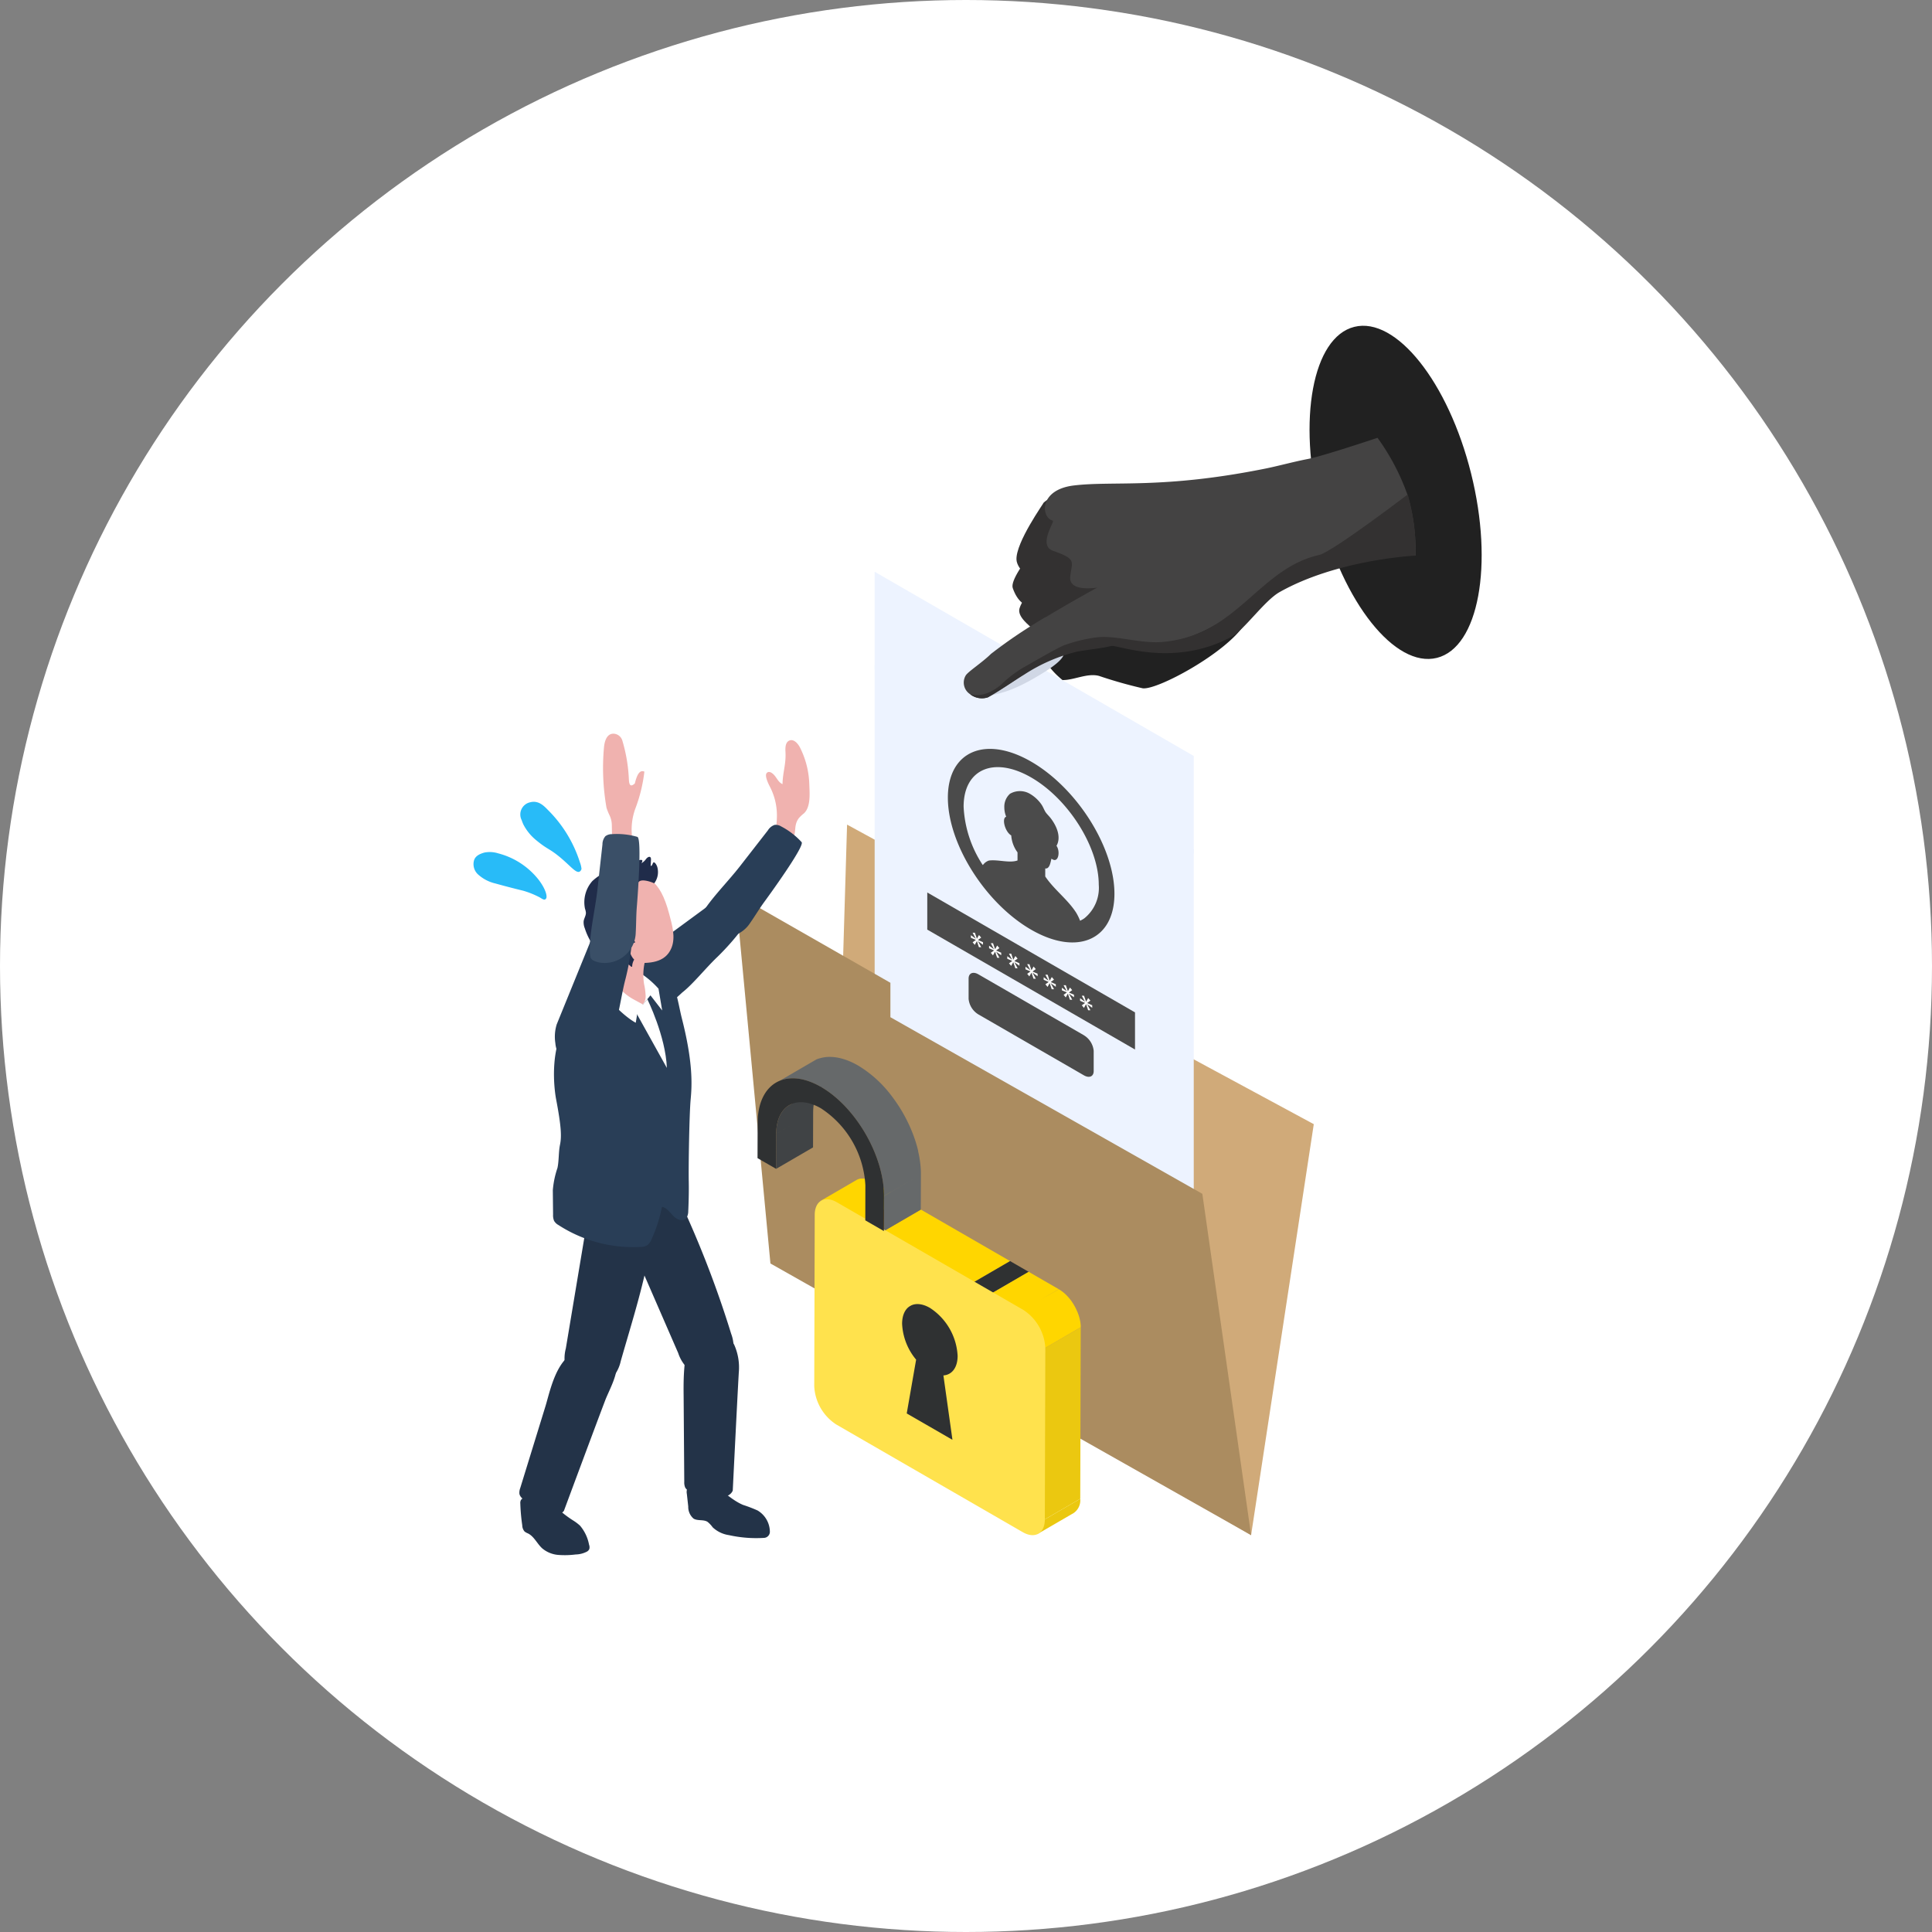 <svg xmlns="http://www.w3.org/2000/svg" xmlns:xlink="http://www.w3.org/1999/xlink" width="261" height="261" viewBox="0 0 261 261"><rect x="0" y="0" width="261" height="261" fill="#808080" stroke="none"/><defs><clipPath id="a"><path d="M170.177,67.557l-.04-.022c.078.043.153.09.226.141a1.908,1.908,0,0,0-.669-.4l.4.23.088.051" transform="translate(-169.694 -67.277)" fill="none"/></clipPath><radialGradient id="b" cx="37.447" cy="2.05" r="72.559" gradientTransform="translate(-366.278 853.068) rotate(180) scale(0.597 1)" gradientUnits="objectBoundingBox"><stop offset="0" stop-color="#164a63"/><stop offset="1" stop-color="#688fa3"/></radialGradient><clipPath id="c"><path d="M168.2,66.4l-.005-.02v.012l0,.008" transform="translate(-168.197 -66.383)" fill="none"/></clipPath><radialGradient id="d" cx="-225.932" cy="69.928" r="0.003" gradientTransform="translate(2.336 1) rotate(180) scale(3.672 1)" xlink:href="#b"/><clipPath id="e"><rect width="28.065" height="44.296" fill="none"/></clipPath></defs><g transform="translate(-2025 -2960)"><circle cx="130.5" cy="130.5" r="130.5" transform="translate(2025 2960)" fill="#fff"/><g transform="translate(1837 927)"><g transform="translate(-19855 12857.939)"><path d="M14,83.732l56.463,32.938,8.47-55.523L36.585,38.284V31.973L15.883,20.68Z" transform="translate(20141.551 -10734.219)" fill="#d0aa79"/><g transform="translate(37 203.078)"><path d="M168.865,67.017c.284.052.487.144.553.149a.766.766,0,0,1,.134.027l-.87-.506-.421-.245c-.023-.012-.048-.019-.058-.038a.851.851,0,0,0,.662.612" transform="translate(19981.896 -11017.873)" fill="none"/><g transform="translate(20151.447 -10950.679)"><g clip-path="url(#a)"><rect width="0.669" height="0.4" transform="translate(0 0)" fill="url(#b)"/></g></g><g transform="translate(20150.094 -10951.486)"><g clip-path="url(#c)"><rect width="0.005" height="0.02" transform="translate(0 0)" fill="url(#d)"/></g></g><rect width="0.005" height="0.02" transform="translate(20150.094 -10951.486)" fill="none"/><path d="M182.629,106.664,139.521,81.776v49.369l43.108,24.888Z" transform="translate(19984.639 -11019.95)" fill="#edf3ff"/><path d="M139.521,67.166V80.378l43.108,24.889V92.054Z" transform="translate(19984.639 -11017.945)" fill="#edf3ff"/><path d="M162.041,85.394l-.016-.009.016.009m-3.314-3.789a3.544,3.544,0,0,1,.052-1.3q.41-1.522.82-3.045.077,2.4.156,4.8c.455,1.385.463,1.778.352,1.832a.083.083,0,0,1-.034.007,3.188,3.188,0,0,1-1.345-2.294m.913-5.111-.54,1.972q-.271.992-.544,1.982c0,.081,0,.162,0,.243a5.953,5.953,0,0,0,.241,1.7,3.562,3.562,0,0,0,1.011,1.649,4.651,4.651,0,0,0,.763.506l.922.536.526.306h0a2.768,2.768,0,0,0,.468.221,3.714,3.714,0,0,0,2.331-.014,6.355,6.355,0,0,0,1.326-.582,4.992,4.992,0,0,0-2.056-2.727,2.091,2.091,0,0,0-.967-.307c-.09.014-.181.025-.272.03-.04,0-.039,0-.057-.036s-.025-.052-.038-.078c-.023-.049-.043-.1-.062-.148a3.026,3.026,0,0,1-.109-.339,3.863,3.863,0,0,1-.109-.762c0-.043,0-.086,0-.13a.119.119,0,0,0-.03-.081c-.036-.053-.071-.108-.107-.161-.076-.117-.149-.233-.222-.349q-.473-.754-.883-1.544a21.985,21.985,0,0,1-1.283-3q-.155.56-.307,1.122" transform="translate(19982.818 -11018.729)" fill="none"/><path d="M158.793,80.5a3.546,3.546,0,0,0-.052,1.3c.2,1.323,1.16,2.392,1.379,2.286.111-.054.1-.448-.352-1.832q-.077-2.4-.156-4.8-.411,1.522-.82,3.045" transform="translate(19982.805 -11018.93)" fill="none"/><g transform="translate(20131.268 -10926.847)"><path d="M0,146.129l28.065,16.2v-5.016L0,141.114Z" transform="translate(0 -121.715)" fill="#4b4b4b"/><g clip-path="url(#e)"><path d="M56.184,228.514l-14.245-8.223c-.732-.423-1.327-.166-1.327.573V223.6a2.762,2.762,0,0,0,1.327,2.105l14.245,8.223c.732.423,1.327.166,1.327-.573v-2.732a2.763,2.763,0,0,0-1.327-2.105" transform="translate(-35.029 -189.832)" fill="#4b4b4b"/><path d="M31.487,24.424c6.2,3.579,11.252,1.406,11.252-4.851S37.687,5.3,31.488,1.721,20.236.327,20.236,6.584s5.052,14.263,11.251,17.841M38.1,23.218a6.8,6.8,0,0,0-.537-1.1c-1.146-1.787-2.972-3.1-4.172-4.883V16.147c.595.118.722-.879.839-1.315h0a.828.828,0,0,0,.163.1l.011.008.007,0c.77.425,1.031-1.1.5-1.849.531-.9.319-2.248-.743-3.675-.234-.317-.552-.6-.743-.89-.2-.32-.318-.687-.541-1.009a4.887,4.887,0,0,0-1.571-1.453,2.679,2.679,0,0,0-2.685,0,2.337,2.337,0,0,0-.765,1.841,3.3,3.3,0,0,0,.255,1.262c-.637.168-.18,2.028.679,2.524a4.352,4.352,0,0,0,.849,2.29v1.092c-1.1.391-2.675-.162-3.874.014a1.61,1.61,0,0,0-.754.541c-.022.022-.045.041-.067.064a15.614,15.614,0,0,1-2.587-7.886c0-5.078,4.1-6.849,9.129-3.945s9.129,9.406,9.128,14.484a5.275,5.275,0,0,1-1.968,4.558,4.01,4.01,0,0,1-.552.312" transform="translate(-17.454 0)" fill="#4b4b4b"/><path d="M43.946,180.924l.3.35-.439.32v.008l.685.294v.346l-.685-.489v.012l.443.81-.31,0-.274-.817H43.66l-.282.5-.29-.351.439-.312v-.008l-.673-.291v-.346l.665.482,0-.006-.435-.813.306,0,.274.809.008,0Z" transform="translate(-36.962 -155.782)" fill="#fff"/><path d="M61.833,191.25l.3.35-.439.32v.008l.685.294v.346l-.685-.489v.012l.443.809-.31,0-.274-.817h-.008l-.282.5-.29-.351.439-.312v-.008l-.673-.291v-.346l.665.482,0-.006-.435-.813.306,0,.274.809.008,0Z" transform="translate(-52.39 -164.687)" fill="#fff"/><path d="M79.72,201.575l.3.35-.439.32v.008l.685.294v.346l-.685-.489v.012l.443.81-.31,0-.274-.817h-.008l-.282.5-.29-.351.439-.312v-.008l-.673-.291V201.6l.665.482,0-.006-.435-.813.306,0,.274.809.008,0Z" transform="translate(-67.818 -173.593)" fill="#fff"/><path d="M97.607,211.9l.3.35-.439.32v.008l.685.294v.346l-.685-.489v.012l.443.81-.31,0-.274-.817h-.008l-.282.5-.29-.351.439-.312v-.008l-.673-.291v-.346l.665.482,0-.006-.435-.813.306,0,.274.809.008,0Z" transform="translate(-83.247 -182.499)" fill="#fff"/><path d="M115.494,222.226l.3.35-.439.32v.008l.685.294v.346l-.685-.489v.012l.443.809-.31,0-.274-.817h-.008l-.282.5-.29-.351.439-.312v-.008l-.673-.291v-.346l.665.482,0-.006-.435-.813.306,0,.274.809.008,0Z" transform="translate(-98.675 -191.405)" fill="#fff"/><path d="M133.381,232.551l.3.35-.439.32v.008l.685.294v.346l-.685-.489v.012l.443.809-.31,0-.274-.817h-.008l-.282.5-.29-.351.439-.312v-.008l-.673-.291v-.346l.665.482,0-.006-.435-.813.306,0,.274.809.008,0Z" transform="translate(-114.103 -200.311)" fill="#fff"/><path d="M151.268,242.876l.3.35-.439.32v.008l.685.294v.346l-.685-.489v.012l.443.81-.31,0-.274-.817h-.008l-.282.5-.29-.351.439-.312v-.008l-.673-.291V242.9l.665.482,0-.006-.435-.813.306,0,.274.809.008,0Z" transform="translate(-129.531 -209.217)" fill="#fff"/></g></g><ellipse cx="10.512" cy="23.045" rx="10.512" ry="23.045" transform="translate(20178.762 -10981.32) rotate(-14)" fill="#212121"/><g transform="translate(20135.254 -10984.462)"><path d="M1.695,8.642A60.36,60.36,0,0,1,6.441,4.78C7.7,3.717,7.907,1.66,8.817.416c0,0,6.008-1.867,5.091,2.308S8.5,7.642,7.46,9.886c-.472,1.017,3.669,7.193,3.639,7.785-.516,10.129-8.468,11.4-10.227,7.2S.343,10.066,1.695,8.642" transform="matrix(-0.574, -0.819, 0.819, -0.574, 19.001, 55.775)" fill="#212121"/><path d="M.087,16.02c-.615-1.7,2.156-9.691,3.989-11.24C5.335,3.717,5.542,1.66,6.452.416c0,0,6.008-1.867,5.091,2.308S6.135,7.642,5.095,9.886C4.623,10.9.7,17.724.087,16.02" transform="matrix(-0.574, -0.819, 0.819, -0.574, 17.956, 52.072)" fill="#212121"/><path d="M.023,10.057c-.3,6.233,2.36,2.748,2.752,2.109a6.078,6.078,0,0,0,.688-2.126C4.029,6.9,6.207.961,4.711.184S1.637,1.323,1.621,1.73C1.57,3.049.323,3.824.023,10.057" transform="matrix(-0.574, -0.819, 0.819, -0.574, 3.697, 52.976)" fill="#d0d7e5"/><rect width="5.227" height="13.713" transform="matrix(-0.574, -0.819, 0.819, -0.574, 3.697, 52.976)" fill="none"/><path d="M7.8,7.719C7.753,7.755,5.583,1.536,3.586.285,2.431-.438-.764.2.168,2.392S4.909,8.958,4.909,8.958C6.831,10.724,8.025,9.63,7.8,7.719" transform="matrix(-0.574, -0.819, 0.819, -0.574, 9.891, 35.167)" fill="#333131"/><path d="M8.454,12.258S6.061.782,4.119.228C.347-.848,0,2.233,0,2.233L2.276,12.421c2.377,1.606,6.178-.163,6.178-.163" transform="matrix(-0.574, -0.819, 0.819, -0.574, 9.738, 39.389)" fill="#333131"/><path d="M6,14.466C5.892,13.538,6.674,3.385,4.43.485,3.682-.481,1.653.289,1.124.323c-2.116.136-.6,14.035-.6,14.035,1.31,2.552,4.977,2.164,5.473.108" transform="matrix(-0.574, -0.819, 0.819, -0.574, 10.625, 42.522)" fill="#333131"/><path d="M0,42.1a.01.01,0,0,1,0-.007L2.916,38.4a70.043,70.043,0,0,0,4.015-6.8c2.421-5.9.14-11.776,1.053-18.13,0-.029.007-.062.013-.095.039-.257.078-.508.121-.753.01-.049.02-.1.029-.153C9.707,3.854,14.572.863,15.794.078a.582.582,0,0,1,.121-.059c1.356-.391,4.65,5.4,4.738,5.337s1.929-4.7,3.8-3.076c1.577,1.365,1.346,2.115,4.194.091C30.438,1.1,31.754,4.9,31.989,4.691c1.235-1.085,4.536.8,2.265,5.047-2.525,4.728-7.306,9.524-13,22.539-.733,1.681-1.378,3.529-2.216,5.406-.877,1.975-3.056,9.345-3.056,9.345A30.413,30.413,0,0,1,7.4,45.937,26.955,26.955,0,0,1,0,42.1Z" transform="matrix(-0.574, -0.819, 0.819, -0.574, 27.497, 55.673)" fill="#444343"/><path d="M6.811,17.44S7.971,7.015,7.971,3.958C8.415.3,4.24-1.656,3.457,1.806L0,14.8Z" transform="matrix(-0.574, -0.819, 0.819, -0.574, 11.477, 49.81)" fill="#444343"/><path d="M.2,1.926a.893.893,0,0,1,.016-.091,2.559,2.559,0,0,1,1.7-1.7,1.87,1.87,0,0,1,2.411.916c.274.5.166,2.838.45,4.516a65.678,65.678,0,0,1-.171,8.878L.2,10.629l-.16-.1A83.823,83.823,0,0,1,.2,1.926" transform="matrix(-0.574, -0.819, 0.819, -0.574, 2.807, 51.885)" fill="#444343"/><path d="M6.5,42.142c.225-2.317-1.447-6.866-1.222-8.762,1.04-8.866,7.987-13.216,8.309-14.028.57-1.447,1.44-2.89,2.059-4.3a23.135,23.135,0,0,0,1.525-7.556c.1-1.473.114-4.487.31-5.79a2.559,2.559,0,0,1,1.7-1.7c.016.085-1.6.981-1.333,4.155a16.066,16.066,0,0,1,.182,3.682c-.068.508-.411,4.937-.7,6.325a21.314,21.314,0,0,1-1.417,3.777c-.072.147-.14.287-.212.417-1.255,2.359-4.076,4.334-5.595,6.892a16.768,16.768,0,0,0-1.962,5.142c-.01.055-.02.1-.029.153-.059.3-.1.554-.121.753-.007.033-.01.065-.013.095-.753,6.373,1.981,12.092-.44,18C6.849,51.073,7.368,63.9,7.368,63.9a32.613,32.613,0,0,1-3.9-1.685A29.236,29.236,0,0,1,0,60.015a.01.01,0,0,1,0-.007c.173-.27,5.641-9.042,6.5-17.866" transform="matrix(-0.574, -0.819, 0.819, -0.574, 12.818, 65.951)" fill="#333131"/></g></g><path d="M0,30.68,20.912,42.637v4.65l42.14,23.859,6.588,46.113L4.705,80.557Z" transform="translate(20142.375 -10734.809)" fill="#ab8c60"/></g><g transform="translate(334 2240.389) rotate(-180)"><path d="M5.685,0,.7,2.9h0l1.192,8.482-.8.463A2.617,2.617,0,0,0,0,14.244q0,.013,0,.025s0,.006,0,.008,0,.012,0,.018V14.3q0,.01,0,.019v.006a5.75,5.75,0,0,0,.047.649q.034.258.09.52h0l0,.015,0,.02h0c.028.131.061.262.1.393l.029.1v0q.04.137.085.274t.088.248l0,.012,0,.006q.059.158.124.315l0,.011,0,.006L.623,17q.071.165.149.326.048.1.1.2l.041.079.021.04.027.05q.051.094.1.186l0,.006.01.017.033.057q.066.113.136.226t.135.21l.007.01.005.008.013.019,0,.005.015.022A8.748,8.748,0,0,0,2,19.226l.08.094c.133.152.27.3.412.437a6.959,6.959,0,0,0,.535.475h0l.02.016,0,0,.018.015,0,0,.019.015.008.006.016.013.01.008.011.008.012.009.01.007.012.009.008.006.014.01,0,0,.073.053,0,0,.017.013,0,0,.018.013h0l.079.055h0l.019.013h0l.019.013h0l.077.051,0,0,.016.011.006,0,.015.01.006,0,.016.01,0,0,.05.031.009.006.012.007.011.006.011.007.012.007.01.006.013.008.009.005.022.013L7.5,18.533,3.738,20.719l.015.009.01.006,0,0,.011.006,0,0,.012.007h0l.012.007,0,0,.012.007.013.007h0l.015.008h0q.132.071.261.131.074.035.148.065l.1.04a3.193,3.193,0,0,0,.758.2h.011q.093.011.183.015l.079,0q.075,0,.149,0h.02l.044,0a2.032,2.032,0,0,0,.3-.048h0l.008,0,.009,0h0l.013,0h0l.013,0h0l.008,0a1.821,1.821,0,0,0,.389-.155l.029-.016.006,0h0l-.006,0,.021-.012L8.38,19.836l3-1.74.021-.012a2.05,2.05,0,0,0,.867-1.07v0l.014-.037,0-.008,0-.009,0-.014,0-.005.006-.017v0L12.3,16.9h0a3.83,3.83,0,0,0,.183-1.192h0c0-.009,0-.018,0-.027s0-.013,0-.019v-.007c0-.006,0-.012,0-.018v0c0-.006,0-.012,0-.019v0c0-.007,0-.014,0-.021h0c0-.015,0-.03,0-.045h0v-.069c0-.015,0-.029,0-.044h0v-.068h0a8.32,8.32,0,0,0-1.885-4.53h0l1.268-7.262Zm.884,6.289.15,1.066ZM.243,15.93Z" transform="translate(11.848 12.782)" fill="#2f3132"/><path d="M5.685-.578l6.73,3.886-1.289,7.384a8.761,8.761,0,0,1,1.853,4.626l0,.089.006.249v.057a4.329,4.329,0,0,1-.21,1.343l-.032.091-.016.042a2.56,2.56,0,0,1-1.084,1.326l-.018.011-5,2.9-.036.02a2.327,2.327,0,0,1-.495.2l-.077.02a2.543,2.543,0,0,1-.373.059l-.054,0H5.571c-.048,0-.1,0-.147,0H5.39l-.093,0c-.077,0-.15-.01-.222-.018l-.013,0a3.7,3.7,0,0,1-.877-.225l-.111-.044c-.057-.024-.112-.048-.168-.074s-.106-.05-.16-.077l-.008,0-1-.577.057-.033-.08-.063a7.493,7.493,0,0,1-.575-.51c-.145-.142-.293-.3-.438-.465l-.086-.1a9.265,9.265,0,0,1-.61-.807l-.044-.065q-.074-.113-.144-.224c-.049-.079-.1-.159-.144-.238l-.049-.086c-.036-.064-.073-.129-.108-.2l-.051-.1-.043-.083c-.036-.07-.071-.141-.105-.211C.267,17.43.214,17.315.165,17.2l-.041-.1-.008-.019c-.046-.11-.09-.222-.132-.333l-.007-.02c-.031-.083-.062-.171-.092-.262s-.063-.2-.091-.293l0-.006-.031-.108c-.036-.13-.071-.268-.1-.409l-.011-.049c-.04-.187-.073-.375-.1-.561A6.282,6.282,0,0,1-.5,14.337v-.095a3.088,3.088,0,0,1,1.341-2.83l.506-.294L.2,2.956.163,2.631l.283-.165Zm5.625,4.4L5.686.578,1.239,3.162l1.192,8.482-1.088.632A2.154,2.154,0,0,0,.5,14.245v.023l-.5.007H.5v.041L0,14.33l.5-.007a5.271,5.271,0,0,0,.043.593c.021.157.049.319.083.479l.008.036c.027.126.058.249.09.364l.028.1c.026.089.053.176.082.262s.054.157.082.232l.007.018c.037.1.076.2.117.3l.007.017.036.085c.044.1.092.206.141.308.03.063.062.126.094.188l.039.075.045.085q.048.089.1.177l.044.077c.04.07.084.141.128.212s.085.134.128.2l.041.061a8.265,8.265,0,0,0,.544.72l.076.089c.127.145.257.283.384.408a6.485,6.485,0,0,0,.5.441l.062.049-.3.4.306-.4.09.068.067.049.038.027.073.05.036.024.034.023,3.5-2.036.5.865L4.846,20.653a2.442,2.442,0,0,0,.338.067h.006c.052.006.1.01.152.013h.083l.094,0h.017l.032,0a1.54,1.54,0,0,0,.228-.036H5.8l.043.191.076.295L5.8,20.692l.029-.007.136.481-.128-.483a1.327,1.327,0,0,0,.282-.112l.037-.021,4.984-2.9a1.552,1.552,0,0,0,.654-.82l.036-.1a3.336,3.336,0,0,0,.156-1.032v-.044l.5-.007h-.5l-.009-.279a7.659,7.659,0,0,0-1.51-3.889l-.532.315.165-1.057ZM7.064,6.219l.15,1.066-.99.139-.15-1.066Z" transform="translate(11.848 12.782)" fill="rgba(0,0,0,0)"/><path d="M0,2.9,4.058,5.241h0l.016.009q.079.045.156.084l.012.007.015.007.005,0q.108.054.214.1l.118.046q.117.043.231.074h.007a2.242,2.242,0,0,0,.463.076h.039c.05,0,.1,0,.146,0h.03l.038,0c.04,0,.079-.008.118-.014l.024,0a1.6,1.6,0,0,0,.167-.038l.022-.007a1.42,1.42,0,0,0,.163-.061l0,0h0L6.093,5.5h0l.005,0c.027-.014.054-.028.08-.043l4.988-2.9-.016.009-.007,0c-.039.022-.079.042-.12.059L11,2.634l-.015.007a1.614,1.614,0,0,1-.658.111,2.209,2.209,0,0,1-.516-.081Q9.7,2.641,9.59,2.6a3.487,3.487,0,0,1-.544-.258l-1.393.81,1.393-.81L4.988,0Z" transform="translate(24.102 42.529)" fill="#ffd600"/><path d="M5.4,6.151H5.263l-.016,0A2.753,2.753,0,0,1,4.72,6.06l-.036-.01C4.6,6.026,4.509,6,4.422,5.965l-.134-.053c-.076-.032-.149-.065-.22-.1l-.01.006-.25-.144L-1,2.9,4.987-.578,9.045,1.765h0l.251.145a3,3,0,0,0,.466.221c.062.023.124.042.182.058a1.718,1.718,0,0,0,.4.063h.042a1.1,1.1,0,0,0,.41-.074l.032-.014c.025-.011.05-.024.074-.037l.02-.011.5.867-4.988,2.9-.085.047-.031.021-.033.011-.026.012-.026.011a1.93,1.93,0,0,1-.2.074L6,6.069a2.114,2.114,0,0,1-.218.05l-.038.006c-.049.008-.1.014-.15.018l-.086.006Zm-.046-1c.035,0,.07,0,.1,0l.052,0,.079-.01.01,0a1.138,1.138,0,0,0,.119-.027L5.735,5.1a.906.906,0,0,0,.1-.036l.055-.026.042-.023,3.407-1.98q-.139-.055-.28-.124L7.9,3.584,7.4,2.72l.647-.376L4.989.578,1,2.9,4.058,4.664l0,0,.26.153h0c.046.026.092.051.137.074l.029.015c.06.03.122.058.183.084l.1.039c.059.022.119.041.177.057l.023.006a1.752,1.752,0,0,0,.345.058Z" transform="translate(24.102 42.529)" fill="rgba(0,0,0,0)"/><path d="M5.858,0,.87,2.9A2.087,2.087,0,0,0,0,4.811l4.988-2.9A2.087,2.087,0,0,1,5.858,0" transform="translate(0.066 0.102)" fill="#ebc810"/><path d="M4.988,0,0,2.9,2.512,4.349,7.5,1.45Z" transform="translate(21.589 41.079)" fill="#d80"/><path d="M1.773,2.9,1.759,7.634h0c-.005,1.9-.677,3.231-1.759,3.86l4.988-2.9C6.07,7.966,6.742,6.631,6.747,4.736L3.422,6.668,6.747,4.735,6.761,0Z" transform="translate(34.39 49.484)" fill="#404345"/><path d="M7.263-.87,7.247,4.737v.286l0,0a4.555,4.555,0,0,1-2,4l-4.984,2.9,0,0-.5-.865h0a3.746,3.746,0,0,0,1.51-3.429L1.273,2.61ZM6.248,4.447,6.258.87,2.272,3.187,2.259,7.635A6.64,6.64,0,0,1,1.922,9.8L4.737,8.163A3.284,3.284,0,0,0,6.186,5.64L3.673,7.1l-.5-.865Z" transform="translate(34.39 49.484)" fill="rgba(0,0,0,0)"/><path d="M0,6.758l4.988-2.9C6.07,3.231,6.742,1.9,6.747,0L1.759,2.9C1.754,4.794,1.082,6.13,0,6.758Z" transform="translate(19.817 45.814)" fill="none"/><path d="M4.988,0,0,2.9,12.047,9.854l4.988-2.9Z" transform="translate(9.543 34.124)" fill="#ffd600"/><path d="M4.988,0,0,2.9l2.512,1.45L7.5,1.45Z" transform="translate(7.031 32.674)" fill="#2f3132"/><path d="M5.054,0,.066,2.9,0,26.066l4.988-2.9Z" transform="translate(0 2.015)" fill="#ebc810"/><path d="M4.988,0,0,2.9q0,.065,0,.13,0,.14.017.282v.016h0q.007.078.018.156.015.117.036.236Q.1,3.858.132,4q.028.119.061.239c.028.1.059.2.093.3q.036.109.077.218.028.076.058.151Q.457,5,.5,5.091t.08.178q.041.088.085.175l0,0,0,.006q.038.075.077.15c.045.085.092.169.14.251l.03.05q.051.086.1.171l.02.032q.067.1.137.206l.005.007.02.028.007.01,0,.007,0,0q.066.094.136.186l.062.081q.114.146.233.283l.05.057,0,0,.007.008q.135.151.276.291l.006.006a4.929,4.929,0,0,0,.987.762L5.467,6.6,2.973,8.047,7.031,10.39l4.988-2.9L7.961,5.148h0l-.017-.01-.013-.008,0,0a5,5,0,0,1-.956-.746q-.156-.153-.3-.32l-.044-.051q-.115-.133-.224-.274t-.2-.271c-.059-.085-.118-.171-.173-.259-.041-.064-.081-.129-.12-.194l-.072-.123q-.042-.074-.083-.15l-.062-.118c-.029-.057-.058-.115-.086-.173l-.04-.083c-.031-.067-.061-.134-.09-.2v0l0-.011-.011-.027h0l-.005-.012L5.445,2.1l0,0-.035-.086-.033-.085c-.036-.093-.07-.187-.1-.282l-.007-.019q-.026-.078-.049-.156-.019-.062-.036-.124T5.15,1.22Q5.121,1.109,5.1,1h0Q5.071.871,5.05.745T5.013.466A4.524,4.524,0,0,1,4.988,0Z" transform="translate(0 25.183)" fill="#ffd600"/><path d="M5.488-.869V0A4.038,4.038,0,0,0,5.51.414c.009.082.02.166.034.25.009.056.02.114.031.172l.012.057c.015.07.031.138.047.2.009.037.019.074.03.112s.022.076.033.115.029.095.045.142l.005.015q.045.137.094.261l.031.081.033.08.027.064q.041.1.084.189l.036.075c.027.056.054.11.081.164l.058.109c.025.046.051.093.078.14l.066.113c.039.066.076.125.111.18.051.08.105.161.162.243s.125.174.185.251.137.172.208.254l.04.046c.092.1.186.2.279.294a4.506,4.506,0,0,0,.852.668l.037.021,4.805,2.774L7.032,10.968,1.975,8.048l.069-.04q-.208-.17-.409-.368l-.006-.006c-.1-.1-.2-.2-.3-.313l-.01-.012-.053-.061c-.083-.095-.167-.2-.25-.3L.95,6.857c-.048-.064-.1-.131-.145-.2L.764,6.6c-.05-.073-.1-.147-.146-.22L.594,6.341C.557,6.282.52,6.221.483,6.16L.452,6.107C.4,6.01.347,5.923.3,5.838q-.043-.08-.083-.161l0-.005C.183,5.606.153,5.543.124,5.48S.065,5.353.037,5.289-.017,5.16-.043,5.1s-.042-.108-.063-.162c-.029-.078-.058-.158-.083-.236-.032-.095-.064-.2-.1-.325-.024-.086-.046-.173-.067-.262s-.045-.2-.063-.305-.029-.174-.04-.259c-.008-.058-.014-.116-.019-.173l0-.017c-.01-.106-.016-.211-.019-.314,0-.048,0-.1,0-.144V2.61ZM4.617,1.136l-.07-.3L.51,3.18q0,.042.007.084l0,.018c0,.044.009.091.015.138.009.068.02.14.033.211s.033.17.052.256.036.147.055.218c.03.108.057.2.085.278s.046.135.071.2c.018.048.036.094.054.141s.046.113.07.169S1,5,1.029,5.056s.052.11.079.164l0,.005c.025.051.049.1.074.143.039.074.082.151.131.235l.027.045c.032.054.065.108.1.16l.02.032c.04.062.082.126.126.19l-.407.291.411-.284.032.046c.041.059.084.117.126.173l.057.075c.071.091.144.179.214.261l.046.053.009.01c.084.094.169.184.253.266l0,0a4.68,4.68,0,0,0,.648.537l2.233-1.3.5.865h0L3.97,8.046,7.03,9.812l3.991-2.32L7.961,5.726h0l-.285-.165A5.5,5.5,0,0,1,6.621,4.74c-.108-.106-.219-.223-.328-.345L6.246,4.34c-.082-.1-.163-.194-.24-.294s-.139-.183-.214-.289-.129-.189-.187-.279c-.04-.062-.082-.13-.127-.206L5.4,3.139c-.03-.053-.059-.106-.088-.159l-.067-.128c-.032-.062-.062-.123-.092-.185l-.042-.088c-.034-.073-.066-.145-.1-.217l-.032-.076-.038-.093L4.907,2.1c-.037-.094-.073-.2-.108-.3l-.006-.019L4.786,1.76l-.022.013-.108-.466C4.642,1.251,4.629,1.194,4.617,1.136Z" transform="translate(0 25.183)" fill="rgba(0,0,0,0)"/><path d="M.014,2.9,0,7.634H0v.051q0,.127,0,.256H0c0,.016,0,.032,0,.047S0,8,.005,8s0,.02,0,.03v.049q.02.558.09,1.128c.006.051.013.1.019.152q.074.555.194,1.118.027.127.057.254l0,.009.005.022,0,.013,0,.016,0,.018,0,.011.005.023v0l.006.026,0,.008.006.023q.066.275.143.552l.035.124c.043.152.089.305.137.458q.045.144.093.288.068.2.141.406c.029.081.059.162.089.244l.059.157q.038.1.077.2.2.5.424.99v0l.019.041,0,0q.157.339.327.673.084.166.172.331l.1.191q.119.218.243.432l.057.1.068.116q.167.282.342.557l.033.052.042.066q.141.218.286.431.084.124.17.246h0l.048.068q.08.113.161.224l.008.011.023.031.025.034.005.007q.083.112.167.223l.02.026.009.011a15.968,15.968,0,0,0,4.569,4.17h0a10.275,10.275,0,0,0,1.192.593,8.308,8.308,0,0,0,1,.346,6.917,6.917,0,0,0,.75.16,5.927,5.927,0,0,0,.636.064,5.407,5.407,0,0,0,.566,0,4.7,4.7,0,0,0,.517-.061,4.456,4.456,0,0,0,.48-.11A4.262,4.262,0,0,0,14.1,23.2l4.988-2.9a4.179,4.179,0,0,1-.452.159,4.638,4.638,0,0,1-.48.111,4.878,4.878,0,0,1-.517.06,5.343,5.343,0,0,1-.566,0,5.865,5.865,0,0,1-.636-.064,6.826,6.826,0,0,1-.75-.16,8.324,8.324,0,0,1-1-.346,10.276,10.276,0,0,1-1.192-.593,12.637,12.637,0,0,1-1.162-.761h0l-.019-.014-.009-.006-.012-.009-.023-.017h0q-.52-.387-1.018-.832l0,0-.016-.014q-.284-.254-.56-.526-.391-.384-.764-.8h0l-.171-.193q-.36-.413-.7-.851l-.021-.028q-.2-.252-.383-.512-.086-.119-.17-.239h0c-.364-.518-.706-1.057-1.023-1.609q-.086-.15-.17-.3-.24-.436-.459-.881l-.062-.128-.065-.136c-.055-.116-.109-.232-.161-.349l-.01-.023h0L6.409,11h0q-.152-.351-.29-.7l-.047-.121q-.1-.271-.2-.543l-.008-.022,0-.011q-.062-.179-.119-.357L5.74,9.228l-.007-.022q-.1-.324-.193-.648a15.859,15.859,0,0,1-.391-1.8Q5.12,6.579,5.1,6.4q-.041-.316-.067-.629a0,0,0,0,0,0,0l0-.047v-.01c0-.015,0-.03,0-.045V5.659c0-.013,0-.026,0-.039s0-.009,0-.014l0-.042V5.553c0-.012,0-.025,0-.037s0-.007,0-.01,0-.029,0-.044v-.01L5,5.355v0c0-.017,0-.034,0-.051q-.012-.259-.012-.514h0q0-.025,0-.05L.864,7.132l4.124-2.4L5,0Zm.538,8.559h0ZM5,5.3H5Z" transform="translate(21.59 41.079)" fill="#66696a"/><path d="M5.5-.87,5.488,4.786c0,.166,0,.332.012.493,0,.016,0,.03,0,.044l.006.114c0,.012,0,.024,0,.035s0,.01,0,.016l.006.088v.01c0,.011,0,.022,0,.032v.016l.009.018v.1c.016.193.037.391.063.586.015.119.032.235.049.347a15.4,15.4,0,0,0,.379,1.743c.06.216.123.428.188.629l.011.036c.038.117.077.234.116.348l.005.015,0,.014c.061.177.126.355.193.533l.046.118c.079.2.164.411.253.617h0l.136.318c.052.116.1.227.157.34l.063.132.062.127c.142.289.292.578.447.859q.082.148.166.3c.308.538.644,1.066,1,1.57q.082.117.166.233c.121.168.247.336.373.5l.02.026c.22.283.45.562.682.829l.166.187c.241.268.491.53.744.779.178.175.361.347.543.51l.015.014c.325.29.656.56.987.806l.062.046a12.189,12.189,0,0,0,1.116.731,9.82,9.82,0,0,0,1.134.565,7.859,7.859,0,0,0,.943.325,6.361,6.361,0,0,0,.694.148,5.393,5.393,0,0,0,.583.058,4.861,4.861,0,0,0,.513,0,4.4,4.4,0,0,0,.462-.054,4.147,4.147,0,0,0,.426-.1,3.692,3.692,0,0,0,.4-.14l.444.893-5.017,2.916-.031.013a4.782,4.782,0,0,1-.5.178,4.974,4.974,0,0,1-.533.123,5.148,5.148,0,0,1-.57.067,5.913,5.913,0,0,1-.62,0,6.454,6.454,0,0,1-.69-.069,7.445,7.445,0,0,1-.8-.171,8.85,8.85,0,0,1-1.065-.367,10.571,10.571,0,0,1-1-.48l0,0L8.258,22.8a16.467,16.467,0,0,1-4.716-4.3l-.029-.038q-.086-.113-.171-.229l.4-.3-.4.3-.057-.077-.063-.087h0l-.149-.213q-.088-.125-.174-.252c-.1-.144-.2-.293-.292-.441l-.046-.072-.029-.046c-.121-.19-.238-.382-.352-.574L2.1,16.349l-.06-.1c-.081-.14-.165-.289-.248-.442l-.1-.194c-.062-.117-.121-.231-.177-.341-.115-.226-.228-.458-.335-.688l-.042-.091c-.147-.321-.287-.648-.416-.974-.026-.066-.052-.133-.078-.2l-.061-.161c-.032-.085-.062-.167-.092-.25-.052-.144-.1-.285-.145-.418q-.049-.149-.1-.3c-.049-.157-.1-.315-.141-.47L.07,11.593c-.053-.192-.1-.383-.148-.57L-.1,10.929l0-.008-.015-.063,0-.017q-.03-.129-.057-.257c-.083-.389-.15-.778-.2-1.156-.007-.054-.014-.106-.02-.16-.02-.159-.037-.318-.051-.477L-.5,8.844l.018-6.234ZM4.489,4.447,4.5.87.513,3.187.5,7.558v.127q0,.064,0,.129l0,0v.119c0,.012,0,.024,0,.036l0,.1c.013.353.042.715.087,1.075.006.051.012.1.019.148.047.353.11.716.188,1.08.017.081.036.163.055.246l.02.085.005.023.006.025.008.034c.043.177.089.357.139.536l.034.119c.042.148.087.3.134.446q.044.141.091.281c.042.125.088.258.137.395q.043.118.087.238l.058.154c.024.061.048.124.074.188.128.322.266.645.412.961l.026.056c.1.218.208.438.318.653.053.1.109.213.168.323l.1.186c.079.146.159.287.237.422l.057.1.066.113c.108.183.221.366.334.544l.033.052.041.064c.091.142.185.283.279.421q.071.1.144.208l.069.1c.052.074.1.146.157.219l.054.074-.4.3.4-.3q.081.109.163.217l.025.033A15.528,15.528,0,0,0,8.7,21.9l.055.032a9.819,9.819,0,0,0,1.134.564,7.844,7.844,0,0,0,.943.325,6.44,6.44,0,0,0,.7.148,5.449,5.449,0,0,0,.582.058,4.928,4.928,0,0,0,.513,0,4.155,4.155,0,0,0,.46-.054,3.985,3.985,0,0,0,.428-.1,3.754,3.754,0,0,0,.369-.128L16.7,21.107c-.112-.011-.225-.026-.339-.043a7.366,7.366,0,0,1-.8-.171,8.867,8.867,0,0,1-1.065-.367,10.824,10.824,0,0,1-1.25-.622,13.188,13.188,0,0,1-1.208-.791l-.067-.05h0l0,0c-.353-.263-.705-.551-1.048-.856l-.02-.017c-.194-.173-.388-.356-.577-.542-.268-.263-.532-.54-.786-.823l-.177-.2c-.245-.281-.486-.574-.718-.872l-.022-.028c-.133-.172-.265-.349-.393-.525q-.088-.122-.174-.244c-.371-.529-.724-1.083-1.047-1.648-.059-.1-.117-.205-.174-.309-.163-.295-.321-.6-.47-.9L6.3,11.962l-.067-.14-.041-.087h0l-.132-.3-.1-.237.458-.2-.459.2c-.1-.24-.2-.483-.3-.722l-.047-.122c-.072-.189-.14-.376-.2-.559L5.4,9.777,5.39,9.76c-.04-.116-.081-.24-.121-.363l-.012-.039h0c-.068-.213-.135-.437-.2-.666a16.407,16.407,0,0,1-.4-1.857c-.019-.12-.036-.245-.053-.372-.024-.186-.045-.374-.061-.559v0l-.011-.149.5-.042-.5.035c0-.013,0-.025,0-.038l0-.022c0-.01,0-.019,0-.029V5.639l0-.051-3.4,1.976L.613,6.7Z" transform="translate(21.59 41.079)" fill="rgba(0,0,0,0)"/><path d="M28.16,44.971c1.649.953,2.987.19,2.992-1.7L31.217,20.1a6.542,6.542,0,0,0-2.972-5.149L3.058.409C1.414-.541.072.219.066,2.114L0,25.282A6.553,6.553,0,0,0,2.972,30.43l4.058,2.342,2.512,1.45,12.046,6.955,2.512,1.45ZM18.722,16.447l-1.268,7.262a8.128,8.128,0,0,1,1.894,4.849C19.342,30.94,17.66,31.9,15.586,30.7a8.234,8.234,0,0,1-3.738-6.474c0-1.609.779-2.567,1.919-2.648l-1.222-8.7,6.177,3.566" transform="translate(4.784 0)" fill="#ffe24d"/><path d="M8.507,19.471c4.708,2.718,8.548.531,8.564-4.88l.014-4.735-2.512-1.45-.013,4.735c-.011,3.816-2.721,5.361-6.043,3.443a13.25,13.25,0,0,1-6-10.4L2.526,1.45.014,0,0,4.735C-.016,10.145,3.8,16.755,8.507,19.471Z" transform="translate(26.578 41.079)" fill="#2f3132"/></g></g><g transform="translate(2088.598 3059.115)"><g transform="translate(6.56)"><path d="M108.824,125.048c-.213-.379-.711-1.446-.452-1.8.318-.427.864-.005,1.181.422s.5.814.977,1.048c.039-1.67.5-2.722.4-4.39-.034-.568,0-1.285.525-1.5.589-.247,1.158.388,1.446.959a11.765,11.765,0,0,1,1.247,4.872c.044,1.291.222,3.13-.725,4.008a4.875,4.875,0,0,0-.7.659c-.687.953-.311,1.729-.732,2.721a1.169,1.169,0,0,1-2.078.344c-.484-.722-.158-2.192-.149-3a8.4,8.4,0,0,0-.946-4.345" transform="translate(-74.977 -117.899)" fill="#f0b2af"/><path d="M135.279,193.426a5.64,5.64,0,0,0-1.485,2.07,3.558,3.558,0,0,0,4.408,4.954,17.906,17.906,0,0,0,3.48-2.609c1.411-1.085,3.215-3.352,4.745-4.8a33.55,33.55,0,0,0,3.563-4.084c.936-1.287,1.779-3.884.68-4.973l-2.153-.287Z" transform="translate(-119.675 -162.877)" fill="#293e57"/><path d="M112.271,169.991a4.192,4.192,0,0,0,6.446-.76c.648-.923,1.243-1.931,1.944-2.884.526-.716,5.456-7.5,4.993-8.011a9.949,9.949,0,0,0-2.739-2.109,1.427,1.427,0,0,0-.887-.223,1.7,1.7,0,0,0-.928.739l-3.781,4.857c-1.856,2.384-4.562,4.993-5.547,7.2-.154.343.083.764.5,1.188" transform="translate(-87.52 -143.685)" fill="#293e57"/><path d="M145.923,318.911A3.889,3.889,0,0,1,149.7,320a6.788,6.788,0,0,1,.966,1.692,139.709,139.709,0,0,1,5.971,15.869,4.969,4.969,0,0,1,.322,1.936,3.664,3.664,0,0,1-2.183,2.569c-1.109.64-2.471,1.25-3.645.506a5.171,5.171,0,0,1-1.651-2.411l-7.1-16.318c-.513-1.178-1.145-2.9-.061-3.737a10.338,10.338,0,0,1,3.608-1.194" transform="translate(-128.019 -256.491)" fill="#233348"/><path d="M146.025,398.876c-.468,1.246-3.138,1.365-5.3.337-.428-.2-.943-.342-1.142-.772a1.79,1.79,0,0,1-.111-.742q-.043-5.782-.086-11.563c-.02-2.663-.257-11.793,5.085-8.777a4.37,4.37,0,0,1,1.778,1.9,7.5,7.5,0,0,1,.59,3.668c-.239,4.212-.816,15.949-.816,15.949" transform="translate(-117.19 -296.635)" fill="#233348"/><path d="M133.392,448.549a18.9,18.9,0,0,1,1.963.75,3.386,3.386,0,0,1,1.668,2.892.831.831,0,0,1-.795.815,16.984,16.984,0,0,1-4.741-.374,4.051,4.051,0,0,1-2.194-1.057,3.609,3.609,0,0,0-.7-.742c-.554-.341-1.325-.095-1.881-.432a2.066,2.066,0,0,1-.716-1.632q-.094-.849-.189-1.7a1.37,1.37,0,0,1,.052-.728,1.194,1.194,0,0,1,.825-.553c2.926-.782,4.34,1.764,6.706,2.758" transform="translate(-103.176 -344.363)" fill="#233348"/><path d="M199.279,408.964c-.823,1.047-3.4.355-5.152-1.276-.346-.323-.8-.611-.855-1.081a1.79,1.79,0,0,1,.118-.741l3.406-11.051c.784-2.545,2.045-9.65,7.5-6.834,1.145.591,1.952.535,2.076,1.407.176,1.236-1.054,3.449-1.5,4.616-1.5,3.944-5.589,14.96-5.589,14.96" transform="translate(-193.265 -303.962)" fill="#233348"/><path d="M186.277,320.131a3.89,3.89,0,0,1,2.573,2.969,5.175,5.175,0,0,1-.28,1.658c-.917,5.854-2.656,11.142-4.18,16.505a4.965,4.965,0,0,1-.785,1.8,3.663,3.663,0,0,1-3.23.965c-1.279-.067-2.753-.3-3.332-1.561a5.17,5.17,0,0,1-.071-2.921l2.932-17.554c.212-1.267.621-3.058,1.985-3.167,1.052-.084,3.435.93,4.388,1.306" transform="translate(-170.69 -256.496)" fill="#233348"/><path d="M212.209,453.611a6.387,6.387,0,0,1,.942.71,5.545,5.545,0,0,1,1.218,2.566.959.959,0,0,1,.032.606.746.746,0,0,1-.311.33,3.406,3.406,0,0,1-1.519.389,11.45,11.45,0,0,1-2.371.061,3.836,3.836,0,0,1-2.162-.89c-.69-.626-1.08-1.591-1.912-2.01a1.981,1.981,0,0,1-.464-.258,1.306,1.306,0,0,1-.315-.833,25.638,25.638,0,0,1-.263-2.971.822.822,0,0,1,.088-.46.84.84,0,0,1,.279-.238,3.332,3.332,0,0,1,1.884-.683c.976.058,1.631.881,2.241,1.545a14.657,14.657,0,0,0,2.632,2.137" transform="translate(-204.951 -347.33)" fill="#233348"/><path d="M178.545,251.511a1.754,1.754,0,0,1-.23.85c-.409.584-1.253.286-1.745-.208s-.929-1.168-1.579-1.272a19.364,19.364,0,0,1-1.387,4.339,2.062,2.062,0,0,1-.552.814,1.678,1.678,0,0,1-.945.262,18.547,18.547,0,0,1-11.095-2.957,1.526,1.526,0,0,1-.593-.568,1.933,1.933,0,0,1-.135-.84q-.018-1.65-.035-3.3a12.443,12.443,0,0,1,.626-3c.211-.952.142-2.174.343-3.132.238-1.131.165-2.53-.524-6.156,0,0-1.794-8.879,3.556-12.63a37.589,37.589,0,0,0,3.032-2.656,13.293,13.293,0,0,1,2.642-1.956,5.978,5.978,0,0,1,3.081-.641,4.012,4.012,0,0,1,2.2.755c1.706,1.3,1.91,3.98,2.482,6.225,1.509,5.929,1.37,8.949,1.184,10.923s-.3,9.1-.258,11.078-.07,4.066-.07,4.066" transform="translate(-155.725 -186.959)" fill="#293e57"/><path d="M173.143,219.533a12.169,12.169,0,0,1,3.329,2.624l.5,2.947-1.587-2.046-1.01,1.229Z" transform="translate(-157.671 -187.708)" fill="#fff"/><path d="M168.7,178.273c1.318,3.31,3.207,4.45,5.07,4.539s4.092.062,4.934-2c.6-1.462.084-3.143-.31-4.627-1.275-4.794-3.081-5.408-6.074-5.215s-5.118,3.537-3.62,7.3" transform="translate(-158.156 -151.861)" fill="#f0b2af"/><path d="M180.016,213.83a1.038,1.038,0,0,0-.234.514.918.918,0,0,0,.324.6c.916.978,2,2.007,3.337,2.032a1.654,1.654,0,0,0,.923-.225,1.724,1.724,0,0,0,.686-1.428,8.925,8.925,0,0,0-.214-1.632,7.89,7.89,0,0,1,.268-3.593,1.4,1.4,0,0,0,.09-.928,1.126,1.126,0,0,0-.626-.535c-1.046-.472-3.208-.823-3.693.594a8.356,8.356,0,0,0-.093,2.064,5.163,5.163,0,0,1-.769,2.531" transform="translate(-167.988 -179.874)" fill="#f0b2af"/><path d="M186.7,226.6l-.651.527-.322,1.946c-1.18-.618-3.732-2.808-4.133-4.349l.948-1.854.886,1.42a7.275,7.275,0,0,0,2.062,1.657Z" transform="translate(-170 -190.021)" fill="#fff"/><path d="M172.923,232.675s2.481,5.009,2.639,9.291l-4.476-8.047,1.247-.527Z" transform="translate(-155.631 -196.813)" fill="#fff"/><path d="M181.906,171.131a11.227,11.227,0,0,0,1.252,1.992c-.7.388-1.028-.108-1.558-.711-.16-.182-.3-.412-.578-.405a.517.517,0,0,0-.431.288,1.115,1.115,0,0,0,.036.92,2.358,2.358,0,0,0,.679,1.011,1.327,1.327,0,0,0,1.151.288,2.24,2.24,0,0,0,.55.958,1.912,1.912,0,0,0-.277.946c-.052.062-.149,0-.207-.056-.7-.69-1.81-.688-2.743-1.009a4.8,4.8,0,0,1-2.192-1.646,8.462,8.462,0,0,1-1.255-2.467,2.1,2.1,0,0,1-.154-.957c.056-.4.323-.76.305-1.162a2.267,2.267,0,0,0-.122-.52,4.32,4.32,0,0,1,.985-3.733c1.982-1.831,3.8-1.624,5.193-2.344,1.638-.845,1.739-.51,1.439-.073a1.813,1.813,0,0,0,.605-.537c.3-.4.716-.49.693.065l-.045.829s.137.093.287-.327.535.164.626.548l.014.062a2.512,2.512,0,0,1-.446,2.074c-.494-.234-1.671-.607-2.06-.223l-1.9,1.877a1.523,1.523,0,0,0-.323,1.7l.98,2.215Z" transform="translate(-167.49 -144.951)" fill="#202c4a"/><path d="M182.179,129.567c.051.781.131.96.115,1.486a.647.647,0,0,0,.565.665,5.1,5.1,0,0,0,1.446.011.885.885,0,0,0,.723-1.023c-.043-.257-.051-.53-.146-.938a8.225,8.225,0,0,1,.5-3.849,20.612,20.612,0,0,0,1.172-4.864c-.689-.3-1.028.546-1.291,1.6-.722.657-.78-.077-.808-.655a21.468,21.468,0,0,0-.874-5.129,1.3,1.3,0,0,0-1.133-.939c-.964-.065-1.275,1-1.352,1.854a31.022,31.022,0,0,0,.342,8.151,7.866,7.866,0,0,0,.426,1.051,3.151,3.151,0,0,1,.291,1.276Z" transform="translate(-169.661 -115.927)" fill="#f0b2af"/><path d="M186.517,207.463a5.64,5.64,0,0,0-.182,2.541,3.558,3.558,0,0,0,6.348,1.916,17.91,17.91,0,0,0,1.6-4.044c.636-1.663.986-4.539,1.532-6.575a33.585,33.585,0,0,0,.9-5.344c.124-1.586-.516-4.241-2.022-4.594l-1.985.881Z" transform="translate(-181.467 -168.191)" fill="#293e57"/><path d="M184.249,177.361a4.192,4.192,0,0,0,5.1-4.02c.069-1.126.049-2.3.148-3.475.074-.885.724-9.25.066-9.439a9.962,9.962,0,0,0-3.438-.365,1.43,1.43,0,0,0-.873.274,1.7,1.7,0,0,0-.4,1.115q-.341,3.059-.682,6.118c-.335,3-1.276,6.641-.961,9.04.049.373.471.607,1.048.751" transform="translate(-173.623 -146.488)" fill="#3a4f67"/></g><path d="M.007,1.126A17.286,17.286,0,0,0,2.216,9.2c.424.805.925,1.634,2.035,1.655A1.682,1.682,0,0,0,6,8.849,5.435,5.435,0,0,0,5.94,8.22a6.7,6.7,0,0,0-1.1-2.547C3.787,4.142,3.526,4.179,2.615,2.907,1.418,1.233.963-.1.4.006A.568.568,0,0,0,.045.3,3.791,3.791,0,0,0,0,.689a4.356,4.356,0,0,0,0,.437" transform="translate(15.085 18.535) rotate(164)" fill="#28bbf8"/><path d="M6.468,8.35C7.3,8.359,7.9,8.191,8.2,7.586a1.883,1.883,0,0,0-.064-1.82A5.248,5.248,0,0,0,6.2,3.921Q4.553,2.911,2.873,1.954A11.874,11.874,0,0,1,1.038.533C.829.352.6-.022.355,0A.379.379,0,0,0,.17.1c-.229.213-.31,1.2.3,2.737A10.192,10.192,0,0,0,4.732,7.74a3.793,3.793,0,0,0,1.736.61" transform="translate(10.377 22.3) rotate(164)" fill="#28bbf8"/></g></g></svg>